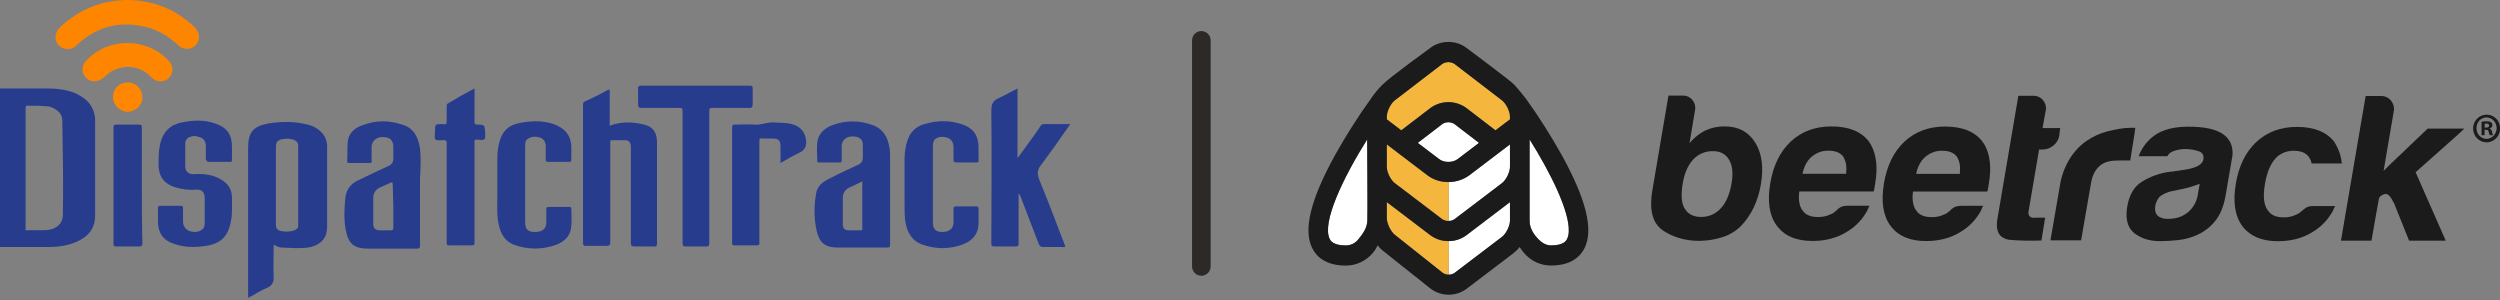 <svg width="400" height="48" viewBox="0 0 400 48" fill="none" xmlns="http://www.w3.org/2000/svg">
<rect x="0" y="0" width="400" height="48" fill="#808080" stroke="none"/>
<path d="M11.927 14.865C10.592 14.331 9.079 14.153 7.655 14.153C5.074 14.153 2.492 14.153 0 14.153V39.52C2.581 39.52 5.163 39.52 7.744 39.52C9.524 39.52 11.215 39.253 12.728 38.452C14.331 37.651 15.221 36.316 15.221 34.536C15.221 29.462 15.221 24.3 15.221 19.226C15.221 18.959 15.221 18.692 15.132 18.425C14.776 16.556 13.529 15.577 11.927 14.865ZM10.058 34.447C10.058 35.604 9.168 36.583 7.833 36.761C6.676 36.939 5.43 36.761 4.272 36.85C3.916 36.85 4.094 36.672 4.094 36.494C4.094 35.426 4.094 34.269 4.094 33.201V26.881C4.094 23.677 4.094 20.561 4.094 17.357C4.094 17.001 4.183 16.823 4.539 16.912C5.519 16.912 6.409 16.912 7.388 17.001C8.011 17.001 8.545 17.268 9.079 17.624C9.702 18.069 9.969 18.603 9.969 19.404C10.058 24.3 10.147 29.373 10.058 34.447Z" fill="#283C8E"/>
<path d="M50.557 20.473C50.112 20.206 49.667 20.027 49.222 19.939C47.175 19.404 45.038 19.404 42.902 19.76C40.499 20.206 39.698 21.185 39.698 23.677C39.698 31.688 39.698 39.609 39.698 47.62H39.876C39.876 47.442 40.054 47.442 40.143 47.442C41.033 46.908 41.923 46.374 42.813 46.018C43.525 45.662 43.792 45.217 43.792 44.416C43.703 42.636 43.792 40.945 43.792 39.164C44.237 39.343 44.593 39.609 45.038 39.609C45.751 39.609 46.552 39.699 47.264 39.699C48.154 39.699 48.955 39.699 49.756 39.52C51.447 39.075 52.337 38.007 52.337 36.316C52.337 32.044 52.337 27.682 52.337 23.41C52.337 22.164 51.714 21.185 50.557 20.473ZM47.086 36.85C46.374 37.117 45.572 37.117 44.86 36.939C44.415 36.85 44.148 36.494 44.148 36.049C44.148 33.913 44.148 31.777 44.148 29.73C44.148 27.682 44.148 25.546 44.148 23.499C44.148 22.698 44.415 22.431 45.217 22.253C45.84 22.164 46.374 22.164 46.908 22.342C47.442 22.52 47.709 22.787 47.709 23.41C47.709 27.593 47.709 31.777 47.709 35.96C47.798 36.405 47.531 36.672 47.086 36.85Z" fill="#283C8E"/>
<path d="M103.073 19.938C101.293 19.493 99.424 19.404 97.555 20.116V19.849C97.555 18.158 97.555 16.378 97.555 14.686C97.555 14.33 97.555 14.241 97.199 14.419C96.041 15.042 94.884 15.665 93.638 16.2C93.371 16.288 93.282 16.466 93.282 16.734C93.282 17.713 93.282 18.603 93.282 19.582C93.282 25.991 93.282 32.399 93.282 38.808C93.282 39.253 93.371 39.342 93.816 39.342C94.884 39.342 95.953 39.342 97.021 39.342C97.555 39.342 97.644 39.164 97.644 38.719C97.644 33.467 97.644 28.216 97.644 23.053C97.644 22.964 97.644 22.786 97.644 22.697C97.644 22.43 97.733 22.43 97.911 22.43C98.623 22.43 99.246 22.43 99.958 22.43C100.581 22.43 100.848 22.697 100.937 23.32C100.937 23.498 100.937 23.765 100.937 23.943C100.937 28.928 100.937 33.912 100.937 38.897C100.937 39.253 101.026 39.431 101.471 39.431C102.539 39.431 103.607 39.431 104.675 39.431C105.031 39.431 105.12 39.342 105.12 38.986C105.12 33.556 105.12 28.127 105.12 22.786C105.12 21.184 104.497 20.294 103.073 19.938Z" fill="#283C8E"/>
<path d="M166.536 26.436C168.139 24.3 169.652 22.163 171.254 19.849C169.83 19.849 168.495 19.849 167.16 19.849C166.803 19.849 166.626 19.938 166.447 20.205C165.646 21.451 164.756 22.608 163.866 23.855C163.51 24.3 163.243 24.745 162.887 25.19H162.798V14.153C161.73 14.687 160.84 15.221 159.861 15.666C158.793 16.111 158.615 16.734 158.615 17.802C158.704 24.834 158.615 31.865 158.615 38.897C158.615 39.253 158.615 39.431 159.149 39.431C160.306 39.431 161.374 39.431 162.531 39.431C162.887 39.431 162.976 39.342 162.976 38.986C162.976 36.494 162.976 34.002 162.976 31.509V30.975C163.154 31.064 163.154 31.242 163.243 31.331C164.222 33.913 165.201 36.405 166.18 38.986C166.358 39.431 166.536 39.52 166.982 39.52C167.961 39.52 168.94 39.52 169.919 39.52C170.097 39.52 170.275 39.609 170.453 39.431C169.118 35.96 167.783 32.4 166.358 28.928C165.913 27.86 165.913 27.237 166.536 26.436Z" fill="#283C8E"/>
<path d="M142.414 31.955C142.414 29.818 142.414 27.593 142.414 25.457C142.414 24.834 142.414 24.3 142.325 23.677C142.058 21.985 141.346 20.65 139.655 20.027C137.519 19.226 135.294 19.226 133.157 20.027C131.822 20.561 130.843 21.451 130.754 22.965C130.665 23.855 130.754 24.834 130.754 25.724C130.754 26.08 131.021 25.991 131.11 25.991C132.178 25.991 133.246 25.991 134.315 25.991C134.671 25.991 134.671 25.902 134.671 25.546C134.671 24.834 134.671 24.122 134.671 23.41C134.671 22.698 135.116 22.075 135.828 21.896C136.273 21.808 136.629 21.808 137.074 21.896C137.697 22.075 138.053 22.431 138.053 23.143C138.053 23.855 138.053 24.478 138.053 25.19C138.053 25.724 137.875 26.08 137.341 26.347C135.828 27.059 134.226 27.771 132.712 28.572C131.644 29.106 130.754 29.729 130.576 30.976C130.22 32.934 130.22 34.981 130.665 36.939C131.11 38.897 132.089 39.609 134.048 39.609C136.718 39.609 139.388 39.609 141.969 39.609C142.414 39.609 142.414 39.431 142.414 39.075C142.414 36.761 142.414 34.358 142.414 31.955ZM137.608 36.85C136.985 36.85 136.451 36.85 135.828 36.85C135.116 36.85 134.849 36.494 134.849 35.871C134.849 34.447 134.849 33.112 134.849 31.688C134.849 30.886 135.205 30.352 135.917 29.996C136.54 29.729 137.252 29.373 137.964 29.017V30.441C137.964 32.4 137.964 34.447 137.964 36.405C138.053 36.761 137.964 36.85 137.608 36.85Z" fill="#283C8E"/>
<path d="M67.202 23.765C66.935 21.985 66.222 20.472 64.353 19.938C62.217 19.226 60.081 19.226 58.034 20.027C56.699 20.472 55.719 21.362 55.63 22.786C55.541 23.765 55.63 24.833 55.541 25.812C55.541 26.079 55.719 26.079 55.897 26.079C56.965 26.079 58.034 26.079 59.102 26.079C59.458 26.079 59.547 25.99 59.458 25.634C59.458 24.922 59.458 24.299 59.458 23.587C59.458 22.875 59.725 22.43 60.437 22.074C60.882 21.896 61.327 21.896 61.772 21.985C62.484 22.074 62.84 22.519 62.929 23.32C62.929 24.032 62.929 24.655 62.929 25.367C62.929 25.901 62.751 26.257 62.217 26.524C60.615 27.236 59.013 28.038 57.322 28.839C56.164 29.373 55.452 30.263 55.274 31.509C55.096 33.2 55.007 34.891 55.274 36.582C55.719 39.075 56.609 39.787 59.102 39.787C61.594 39.787 64.175 39.787 66.668 39.787C67.024 39.787 67.202 39.698 67.202 39.342C67.202 36.938 67.202 34.535 67.202 32.132C67.202 30.975 67.202 29.729 67.202 28.572C67.291 26.88 67.38 25.278 67.202 23.765ZM62.929 32.933C62.929 34.09 62.929 35.247 62.929 36.404C62.929 36.761 62.84 36.849 62.484 36.849C61.861 36.849 61.327 36.849 60.704 36.849C60.081 36.849 59.725 36.493 59.725 35.87C59.725 34.446 59.725 33.111 59.725 31.687C59.725 30.886 60.081 30.352 60.793 29.996C61.327 29.729 61.861 29.551 62.395 29.284C62.662 29.106 62.84 29.106 62.84 29.551C62.84 30.619 62.929 31.776 62.929 32.933Z" fill="#283C8E"/>
<path d="M120.43 16.734C120.43 15.844 120.43 15.043 120.43 14.153C120.43 13.797 120.341 13.708 119.985 13.708C117.848 13.708 115.712 13.708 113.576 13.708C109.927 13.708 106.277 13.708 102.628 13.708C102.183 13.708 102.005 13.886 102.094 14.331C102.094 15.132 102.094 15.933 102.094 16.734C102.094 17.09 102.183 17.268 102.628 17.268C104.586 17.268 106.544 17.268 108.502 17.268C109.215 17.268 109.215 17.268 109.215 17.98C109.215 24.923 109.215 31.955 109.215 38.898C109.215 39.343 109.304 39.431 109.749 39.431C110.817 39.431 111.885 39.431 112.953 39.431C113.398 39.431 113.487 39.343 113.487 38.898C113.487 35.337 113.487 31.866 113.487 28.305C113.487 24.745 113.487 21.185 113.487 17.713C113.487 17.357 113.576 17.268 113.932 17.268C115.979 17.268 118.026 17.268 120.163 17.268C120.252 17.179 120.43 17.09 120.43 16.734Z" fill="#283C8E"/>
<path d="M33.467 25.902C34.535 25.902 35.692 25.902 36.761 25.902C37.117 25.902 37.117 25.813 37.117 25.546C37.117 24.834 37.117 24.21 37.117 23.498C37.117 21.54 36.315 20.383 34.446 19.76C32.666 19.137 30.886 19.226 29.106 19.582C27.236 19.938 26.079 21.095 25.634 22.964C25.367 24.122 25.367 25.368 25.367 26.525C25.456 28.394 26.346 29.462 28.127 29.996C29.106 30.263 30.174 30.441 31.242 30.352C32.31 30.263 32.755 30.708 32.755 31.776C32.755 32.399 32.755 33.111 32.755 33.734C32.755 34.358 32.755 35.07 32.755 35.693C32.755 36.049 32.666 36.494 32.399 36.672C31.776 37.206 30.975 37.206 30.263 36.939C29.64 36.672 29.284 36.138 29.284 35.426C29.284 34.714 29.284 34.002 29.284 33.289C29.284 33.022 29.195 32.933 28.928 32.933C27.86 32.933 26.702 32.933 25.634 32.933C25.367 32.933 25.278 33.022 25.278 33.289C25.278 34.002 25.278 34.803 25.278 35.515C25.278 37.206 26.079 38.452 27.77 38.986C29.462 39.609 31.153 39.609 32.933 39.342C35.336 38.986 36.493 37.829 36.938 35.426C37.206 34.179 37.117 32.933 37.117 31.687C37.117 30.352 36.582 29.462 35.425 28.75C34.09 27.949 32.666 27.771 31.153 27.86C30.263 27.949 29.64 27.504 29.64 26.614C29.64 25.368 29.64 24.21 29.64 22.964C29.64 22.43 29.996 21.985 30.441 21.896C30.886 21.718 31.331 21.718 31.776 21.896C32.577 22.074 32.933 22.608 32.933 23.409C32.933 24.122 32.933 24.834 32.933 25.546C33.111 25.813 33.2 25.902 33.467 25.902Z" fill="#283C8E"/>
<path d="M88.564 19.849C86.695 19.226 84.737 19.315 82.778 19.76C81.265 20.116 80.375 21.095 79.93 22.608C79.663 23.498 79.574 24.477 79.574 25.457C79.574 27.504 79.574 29.462 79.574 31.509C79.574 32.755 79.485 34.002 79.663 35.248C79.93 36.939 80.464 38.452 82.244 39.164C84.47 39.965 86.784 39.965 89.009 39.164C90.344 38.63 91.323 37.74 91.412 36.138C91.501 35.248 91.412 34.269 91.412 33.378C91.412 33.111 91.234 33.111 91.056 33.111C89.988 33.111 88.831 33.111 87.763 33.111C87.496 33.111 87.407 33.2 87.407 33.467C87.407 34.179 87.407 34.892 87.407 35.604C87.407 36.583 86.784 37.117 85.627 37.117C84.47 37.117 84.025 36.672 84.025 35.604C84.025 33.556 84.025 31.509 84.025 29.551C84.025 27.504 84.025 25.457 84.025 23.409C84.025 23.053 84.025 22.608 84.292 22.341C84.915 21.807 85.627 21.807 86.339 21.985C86.962 22.163 87.318 22.697 87.318 23.409C87.318 24.121 87.318 24.834 87.318 25.546C87.318 25.813 87.407 25.902 87.674 25.902C88.831 25.902 89.899 25.902 91.056 25.902C91.323 25.902 91.412 25.813 91.412 25.546C91.412 24.922 91.412 24.21 91.412 23.587C91.412 21.451 90.077 20.383 88.564 19.849Z" fill="#283C8E"/>
<path d="M156.566 33.378C156.566 33.111 156.388 33.022 156.21 33.022C155.142 33.022 154.074 33.022 153.006 33.022C152.65 33.022 152.561 33.111 152.561 33.467C152.561 34.179 152.561 34.892 152.561 35.603C152.561 36.583 151.849 37.117 150.781 37.117C149.713 37.117 149.268 36.672 149.268 35.603C149.268 33.556 149.268 31.509 149.268 29.551C149.268 27.504 149.268 25.367 149.268 23.32C149.268 22.875 149.357 22.519 149.624 22.252C150.247 21.807 150.959 21.807 151.671 22.074C152.294 22.341 152.561 22.875 152.561 23.498C152.561 24.21 152.561 24.833 152.561 25.546C152.561 25.901 152.65 25.991 153.006 25.991C154.074 25.991 155.142 25.991 156.21 25.991C156.477 25.991 156.655 25.901 156.566 25.634C156.566 24.922 156.566 24.299 156.566 23.587C156.566 21.718 155.765 20.561 154.074 19.938C152.027 19.226 149.98 19.226 147.933 19.849C146.508 20.205 145.618 21.184 145.173 22.519C144.906 23.409 144.728 24.388 144.728 25.367C144.728 27.771 144.728 30.085 144.728 32.488C144.728 33.378 144.728 34.357 144.817 35.248C145.084 37.028 145.796 38.541 147.665 39.164C149.713 39.876 151.849 39.876 153.896 39.164C155.409 38.63 156.477 37.651 156.566 35.871C156.566 35.069 156.566 34.268 156.566 33.378Z" fill="#283C8E"/>
<path d="M76.369 19.938C76.013 19.938 75.924 19.849 75.924 19.493C75.924 17.802 75.924 16.022 75.924 14.152C74.411 14.953 72.987 15.755 71.652 16.556C71.474 16.645 71.474 16.823 71.474 17.001C71.474 17.802 71.474 18.514 71.474 19.315C71.474 19.76 71.385 20.027 70.94 19.849C70.851 19.849 70.762 19.849 70.762 19.849C69.605 19.849 69.605 19.849 69.605 21.006C69.605 21.451 69.427 22.074 69.694 22.341C69.961 22.519 70.495 22.43 70.94 22.43C71.385 22.43 71.474 22.519 71.474 22.964C71.474 28.216 71.474 33.467 71.474 38.808C71.474 39.164 71.563 39.342 72.008 39.253C73.165 39.253 74.322 39.253 75.479 39.253C75.924 39.253 75.924 39.164 75.924 38.719C75.924 36.138 75.924 33.556 75.924 30.975C75.924 28.216 75.924 25.546 75.924 22.786C75.924 22.519 75.835 22.341 76.28 22.341C76.725 22.341 77.26 22.519 77.527 22.252C77.705 21.985 77.616 21.451 77.616 21.006C77.527 20.027 77.527 19.938 76.369 19.938Z" fill="#283C8E"/>
<path d="M126.66 19.849C125.681 19.582 124.613 19.671 123.634 19.582C122.655 19.582 121.676 20.027 120.697 19.938C119.718 19.849 118.649 19.938 117.581 19.938C117.225 19.938 117.136 20.027 117.136 20.383C117.136 26.525 117.136 32.667 117.136 38.808C117.136 39.253 117.225 39.253 117.67 39.253C118.827 39.253 119.896 39.253 121.053 39.253C121.409 39.253 121.587 39.164 121.498 38.719C121.498 35.426 121.498 32.133 121.498 28.839C121.498 26.792 121.498 24.745 121.498 22.609C121.498 22.164 121.587 22.075 122.032 22.164C122.566 22.164 123.1 22.164 123.634 22.164C124.524 22.164 124.88 22.431 124.88 23.41C124.88 24.3 124.88 25.101 124.88 26.08C125.859 25.546 126.838 24.923 127.817 24.478C128.797 24.033 129.064 23.41 128.975 22.431C128.796 21.096 128.084 20.205 126.66 19.849Z" fill="#283C8E"/>
<path d="M10.235 7.744C11.037 8.011 11.659 7.833 12.283 7.21C15.131 4.539 18.424 3.471 22.252 4.094C24.655 4.45 26.702 5.519 28.482 7.21C29.283 8.011 30.529 8.011 31.242 7.299C32.043 6.498 32.043 5.341 31.242 4.45C28.215 1.513 24.655 0.089 20.561 0C16.288 0 12.639 1.513 9.612 4.361C9.078 4.896 8.811 5.519 8.9 6.231C9.078 7.032 9.523 7.566 10.235 7.744Z" fill="#FE8500"/>
<path d="M22.697 29.64C22.697 26.525 22.697 23.498 22.697 20.383C22.697 20.027 22.608 19.938 22.252 19.938C21.006 19.938 19.849 19.938 18.602 19.938C18.247 19.938 18.157 20.027 18.157 20.383C18.157 26.614 18.157 32.755 18.157 38.986C18.157 39.342 18.247 39.431 18.602 39.431C19.849 39.431 21.006 39.431 22.252 39.431C22.608 39.431 22.786 39.342 22.786 38.986C22.697 35.782 22.697 32.666 22.697 29.64Z" fill="#283C8E"/>
<path d="M26.346 12.906C27.058 12.639 27.593 11.927 27.593 11.126C27.593 10.592 27.415 10.147 27.058 9.791C23.587 5.963 17.357 5.874 13.796 9.702C12.995 10.503 12.995 11.749 13.796 12.461C14.597 13.262 15.754 13.173 16.644 12.372C17.09 11.927 17.535 11.571 18.069 11.304C20.116 10.236 22.608 10.592 24.21 12.372C24.833 12.995 25.634 13.173 26.346 12.906Z" fill="#FE8500"/>
<path d="M20.472 13.173C19.137 13.173 18.069 14.152 18.069 15.488C18.069 16.823 19.137 17.802 20.383 17.891C21.718 17.891 22.787 16.823 22.787 15.576C22.787 14.241 21.718 13.173 20.472 13.173Z" fill="#FE8600"/>
<path fill-rule="evenodd" clip-rule="evenodd" d="M192.216 4.971C193.038 4.971 193.705 5.637 193.705 6.459V42.633C193.705 43.455 193.038 44.122 192.216 44.122C191.395 44.122 190.728 43.455 190.728 42.633V6.459C190.728 5.637 191.395 4.971 192.216 4.971Z" fill="#2D2926"/>
<g clip-path="url(#clip0_369_4494)">
<path d="M212.75 38.226C212.876 38.485 213.258 39.267 215.321 39.267C215.71 39.273 216.095 39.186 216.446 39.014C216.796 38.842 217.104 38.59 217.344 38.276C217.96 37.546 218.771 36.473 218.771 35.264C218.831 34.875 218.745 22.32 218.745 22.32C214.906 28.425 211.471 35.605 212.75 38.226Z" fill="white"/>
<path d="M233.194 25.475L236.642 22.86L232.706 19.839C232.416 19.657 232.083 19.56 231.743 19.56C231.403 19.56 231.07 19.657 230.78 19.839L226.844 22.86L230.291 25.475C231.051 26.043 232.433 26.043 233.194 25.475Z" fill="white"/>
<path d="M231.738 16.338C232.757 16.323 233.754 16.641 234.583 17.248L239.273 20.851L234.588 17.255C233.758 16.645 232.759 16.324 231.738 16.338Z" fill="white"/>
<path d="M221.89 18.666C221.89 17.828 222.51 16.561 223.164 16.059L230.781 10.221C231.064 10.029 231.399 9.931 231.738 9.941C231.397 9.93 231.061 10.028 230.776 10.221L223.164 16.059C222.499 16.561 221.89 17.828 221.89 18.666Z" fill="white"/>
<path d="M231.791 38.571V43.941C232.119 43.951 232.442 43.858 232.717 43.675L240.32 37.896C240.985 37.4 241.595 36.139 241.595 35.304V32.349L234.587 37.671C233.769 38.263 232.792 38.578 231.791 38.571Z" fill="white"/>
<path d="M244.74 22.32C244.74 22.342 244.74 34.823 244.74 35.341C244.74 36.591 245.494 37.614 246.145 38.278C246.688 38.835 247.357 39.267 248.168 39.267C250.232 39.267 250.606 38.485 250.739 38.228C250.907 37.855 250.998 37.45 251.005 37.039C251.153 33.822 248.102 27.66 244.742 22.317L244.74 22.32Z" fill="white"/>
<path d="M231.791 29.121V35.35C232.119 35.353 232.441 35.256 232.717 35.073L240.32 29.296C240.985 28.798 241.595 27.539 241.595 26.702V23.106L235.062 28.066C234.102 28.752 232.96 29.12 231.791 29.121Z" fill="white"/>
<path d="M223.164 16.059C222.499 16.561 221.89 17.828 221.89 18.666V19.091L224.203 20.851L228.897 17.255C229.732 16.658 230.725 16.339 231.743 16.339C232.76 16.339 233.753 16.658 234.588 17.255L239.273 20.851L241.589 19.094V18.666C241.589 17.828 240.97 16.561 240.317 16.061L232.707 10.221C232.417 10.038 232.084 9.942 231.744 9.942C231.404 9.942 231.07 10.038 230.781 10.221L223.164 16.059Z" fill="#F5B63E"/>
<path d="M231.696 29.128C230.519 29.145 229.368 28.773 228.414 28.066L221.89 23.106V26.702C221.89 27.537 222.51 28.798 223.164 29.296L230.768 35.073C231.071 35.274 231.43 35.371 231.791 35.35V29.121C231.758 29.121 231.738 29.128 231.696 29.128Z" fill="#F5B63E"/>
<path d="M231.738 38.573C230.72 38.587 229.723 38.269 228.893 37.664L221.89 32.342V34.895C221.89 35.743 222.508 37.034 223.16 37.555L230.827 43.652C231.111 43.849 231.448 43.95 231.791 43.941V38.571L231.738 38.573Z" fill="#F5B63E"/>
<path d="M244.166 15.813C244.166 15.813 242.865 14.154 242.204 13.476C241.544 12.799 234.588 7.63 234.588 7.63C232.992 6.407 230.492 6.409 228.897 7.63C228.897 7.63 222.55 12.231 221.28 13.467C220.549 14.175 219.894 14.962 219.328 15.813C217.23 18.734 215.299 21.777 213.546 24.927C209.694 31.926 208.513 36.748 209.938 39.669C210.565 40.958 212.01 42.493 215.321 42.493C216.161 42.496 216.991 42.309 217.752 41.945C218.513 41.581 219.186 41.048 219.722 40.385C220.005 40.044 220.235 39.661 220.405 39.249C220.65 39.561 220.928 39.845 221.234 40.094L228.901 46.191C229.725 46.806 230.715 47.143 231.734 47.155C232.753 47.167 233.75 46.853 234.588 46.257L242.193 40.481C242.549 40.204 242.871 39.883 243.151 39.526C243.337 39.822 243.541 40.106 243.762 40.376C244.299 41.039 244.972 41.572 245.734 41.936C246.495 42.301 247.326 42.488 248.166 42.483C251.477 42.483 252.919 40.949 253.546 39.66C254.971 36.739 253.792 31.917 249.939 24.918C248.187 21.771 246.26 18.731 244.166 15.813ZM218.771 35.264C218.771 36.473 217.96 37.537 217.344 38.276C217.104 38.59 216.796 38.842 216.446 39.014C216.095 39.186 215.71 39.273 215.321 39.267C213.258 39.267 212.883 38.485 212.75 38.226C211.471 35.605 214.907 28.425 218.745 22.313C218.745 22.32 218.831 34.875 218.771 35.264ZM221.89 18.669C221.89 17.83 222.51 16.564 223.164 16.061L230.781 10.221C231.07 10.038 231.404 9.942 231.744 9.942C232.084 9.942 232.417 10.038 232.707 10.221L240.323 16.061C240.977 16.561 241.595 17.828 241.595 18.666V19.094L239.273 20.851L234.588 17.255C233.753 16.658 232.76 16.339 231.743 16.339C230.725 16.339 229.732 16.658 228.897 17.255L224.203 20.851L221.89 19.091L221.89 18.669ZM230.78 19.842C231.07 19.659 231.403 19.562 231.743 19.562C232.083 19.562 232.417 19.659 232.706 19.842L236.642 22.86L233.194 25.475C232.433 26.052 231.051 26.052 230.291 25.475L226.844 22.86L230.78 19.842ZM241.595 35.3C241.595 36.134 240.977 37.396 240.321 37.892L232.717 43.67C232.442 43.854 232.119 43.947 231.791 43.936C231.448 43.946 231.111 43.845 230.827 43.647L223.159 37.55C222.508 37.03 221.89 35.732 221.89 34.891L221.89 32.342L228.897 37.664C229.727 38.269 230.724 38.588 231.742 38.573H231.791C232.793 38.577 233.771 38.259 234.588 37.664L241.595 32.342V35.3ZM241.595 25.841L241.595 26.702C241.595 27.539 240.976 28.798 240.32 29.296L232.717 35.073C232.441 35.256 232.119 35.353 231.791 35.35C231.429 35.371 231.071 35.274 230.768 35.073L223.164 29.296C222.499 28.798 221.89 27.537 221.89 26.702V23.106L228.414 28.066C229.366 28.772 230.514 29.144 231.689 29.128C231.72 29.128 231.751 29.128 231.784 29.128C232.957 29.126 234.101 28.756 235.062 28.066L241.591 23.106L241.595 25.841ZM250.736 38.223C250.61 38.48 250.229 39.262 248.166 39.262C247.355 39.262 246.685 38.83 246.142 38.273C245.491 37.605 244.737 36.587 244.737 35.336C244.737 34.825 244.737 22.338 244.737 22.315C248.097 27.657 251.149 33.82 251 37.037C250.994 37.448 250.904 37.854 250.736 38.228V38.223Z" fill="#1B1B1B"/>
<path d="M266.087 36.889C267.767 37.994 269.712 38.537 271.909 38.539C273.11 38.527 274.303 38.342 275.454 37.989C276.613 37.65 277.673 37.026 278.543 36.171C280.203 34.45 281.28 32.222 281.741 29.483C282.193 26.861 281.93 24.703 280.95 23.011C280.91 22.94 280.87 22.87 280.828 22.802C279.745 21.081 278.131 20.228 275.993 20.226C274.914 20.204 273.843 20.426 272.857 20.876C272.27 21.177 271.72 21.549 271.219 21.983C270.891 22.269 270.589 22.585 270.317 22.929L271.204 17.641C271.267 17.325 271.251 16.997 271.157 16.689C271.031 16.277 270.778 15.918 270.436 15.666C270.094 15.414 269.681 15.283 269.26 15.293H266.953L264.372 30.487C263.928 33.102 264.247 35.034 265.349 36.232C265.567 36.481 265.815 36.702 266.087 36.889ZM270.918 25.511C271.327 25.075 271.82 24.731 272.366 24.503C272.913 24.275 273.5 24.167 274.089 24.186C275.271 24.186 276.129 24.65 276.662 25.579C276.709 25.657 276.748 25.741 276.788 25.825C277.214 26.684 277.3 27.828 277.059 29.289C276.763 31.047 276.191 32.39 275.341 33.318C274.938 33.769 274.446 34.126 273.897 34.366C273.348 34.606 272.755 34.722 272.159 34.707C271.233 34.707 270.505 34.444 269.976 33.92C269.797 33.741 269.642 33.538 269.517 33.315C269.017 32.474 268.926 31.131 269.247 29.285C269.511 27.682 270.076 26.439 270.918 25.511Z" fill="#1B1B1B"/>
<path d="M288.404 33.67C287.869 33.006 287.71 31.772 287.892 30.635H299.754C299.812 30.635 299.858 30.381 299.903 30.16C299.903 30.126 299.916 30.03 299.938 29.89C299.96 29.749 299.996 29.608 300.018 29.419C300.461 26.864 300.24 24.793 299.378 23.22C299.263 23.006 299.134 22.801 298.992 22.606C297.758 21.015 295.768 20.23 293.022 20.228C290.416 20.228 288.242 21.04 286.502 22.663C284.82 24.254 283.73 26.459 283.249 29.287C282.744 32.242 283.096 34.516 284.286 36.107C284.355 36.205 284.428 36.298 284.508 36.389C285.69 37.825 287.512 38.547 289.975 38.553C292.113 38.553 293.99 38.057 295.579 37.041C296.906 36.245 297.999 35.098 298.746 33.72C298.897 33.445 299.043 32.915 299.174 32.915H295.75C295.2 32.915 294.755 32.97 294.42 33.193C294.184 33.311 293.977 33.482 293.813 33.693C293.653 33.825 293.505 33.934 293.37 34.043C293.244 34.145 293.1 34.222 292.946 34.27C292.304 34.584 291.599 34.74 290.888 34.725C289.899 34.725 289.161 34.481 288.672 33.993C288.571 33.896 288.481 33.787 288.404 33.67ZM289.875 25.07C290.615 24.443 291.546 24.101 292.505 24.106C293.614 24.106 294.394 24.395 294.886 25.016C295.018 25.215 295.123 25.433 295.198 25.661C295.402 26.198 295.468 26.666 295.386 27.803H288.397C288.638 26.661 289.135 25.686 289.875 25.07Z" fill="#1B1B1B"/>
<path d="M306.593 33.681C306.068 33.018 305.897 31.783 306.081 30.646H317.944C318.002 30.646 318.046 30.39 318.093 30.171C318.099 30.08 318.11 29.989 318.126 29.899C318.15 29.767 318.183 29.619 318.208 29.43C318.651 26.877 318.429 24.809 317.572 23.238C317.455 23.028 317.324 22.826 317.182 22.633C315.934 21.042 313.955 20.246 311.212 20.246C308.604 20.246 306.43 21.058 304.69 22.681C303.008 24.271 301.924 26.478 301.436 29.303C300.944 32.251 301.29 34.524 302.474 36.123C302.544 36.218 302.618 36.312 302.695 36.403C303.883 37.839 305.707 38.567 308.16 38.567C310.312 38.567 312.176 38.073 313.767 37.057C315.093 36.26 316.186 35.114 316.934 33.736C317.084 33.459 317.231 32.931 317.361 32.931H313.94C313.39 32.931 312.945 32.986 312.61 33.209C312.376 33.33 312.169 33.501 312.003 33.709C311.841 33.84 311.693 33.936 311.56 34.059C311.435 34.161 311.292 34.238 311.138 34.286C310.497 34.603 309.791 34.758 309.08 34.741C308.091 34.741 307.353 34.5 306.864 34.011C306.762 33.911 306.672 33.801 306.593 33.681ZM308.076 25.081C308.81 24.452 309.738 24.111 310.695 24.118C311.792 24.118 312.583 24.406 313.073 25.027C313.206 25.226 313.312 25.444 313.388 25.673C313.592 26.209 313.658 26.677 313.576 27.814H306.587C306.826 26.671 307.32 25.698 308.076 25.081Z" fill="#1B1B1B"/>
<path d="M326.629 38.478L327.072 35.773L327.218 34.825H325.762C325.562 34.853 325.359 34.857 325.157 34.836C324.674 34.691 324.479 34.359 324.575 33.795L326.254 23.929H326.74C327.382 23.94 328.008 23.724 328.513 23.317C329.028 22.92 329.38 22.338 329.497 21.688V21.497L329.636 20.489H326.808L327.325 17.632C327.385 17.328 327.362 17.014 327.258 16.723C327.181 16.474 327.059 16.242 326.897 16.041C326.717 15.817 326.491 15.637 326.236 15.513C325.98 15.39 325.702 15.325 325.419 15.325H322.935L319.584 35.048C319.362 36.387 319.584 37.35 320.249 37.871C320.671 38.184 321.173 38.363 321.694 38.387C323.336 38.515 324.984 38.545 326.629 38.478Z" fill="#1B1B1B"/>
<path d="M334.565 29.285C334.8 27.921 335.292 27.093 336.052 26.461C336.812 25.829 337.878 25.67 339.223 25.673H340.839L341.503 21.531L341.652 20.446H340.949C339.686 20.446 338.432 20.715 337.182 21.019C335.981 21.334 334.841 21.855 333.811 22.563C332.725 23.328 331.807 24.317 331.117 25.468C330.314 26.791 329.786 28.27 329.565 29.812L328.074 38.451H332.978L334.565 29.285Z" fill="#1B1B1B"/>
<path d="M341.481 37.298C342.589 38.151 343.94 38.583 345.587 38.583C346.549 38.577 347.511 38.522 348.468 38.417C349.575 38.302 350.657 38.001 351.67 37.528C352.73 37.038 353.667 36.304 354.407 35.384C355.231 34.393 355.803 33.013 356.102 31.247L357.135 25.229C357.3 24.423 357.208 23.584 356.873 22.835C356.615 22.31 356.235 21.858 355.765 21.519C354.622 20.692 352.78 20.271 350.225 20.269C347.936 20.269 346.094 20.68 344.685 21.694C343.55 22.511 342.68 23.659 342.187 24.988H346.775C347.094 24.42 347.506 24.254 348.045 24.079C348.616 23.911 349.21 23.834 349.804 23.852C350.449 23.868 351.089 23.976 351.706 24.172C352.262 24.338 352.548 24.672 352.57 25.15C352.575 25.26 352.568 25.37 352.55 25.479C352.401 26.366 351.291 26.941 349.243 27.203C348.82 27.246 348.441 27.302 348.111 27.359C347.837 27.428 347.557 27.465 347.276 27.468C345.665 27.664 344.113 28.206 342.722 29.06C341.463 29.842 340.685 31.165 340.364 33.02C340.06 34.838 340.337 36.166 341.21 37.048C341.296 37.136 341.386 37.22 341.481 37.298ZM344.847 32.895C344.956 32.353 345.205 31.85 345.567 31.44C346.146 31.017 346.807 30.724 347.504 30.581L349.139 30.249C350.099 30.049 351.041 29.765 351.954 29.401L351.752 30.558L351.666 31.047C351.513 32.188 350.946 33.228 350.077 33.959C349.23 34.666 348.166 35.019 346.886 35.016C346.385 35.041 345.886 34.926 345.445 34.682C345.353 34.624 345.268 34.557 345.19 34.481C344.847 34.088 344.732 33.556 344.847 32.895Z" fill="#1B1B1B"/>
<path d="M364.462 38.594C366.613 38.594 368.477 38.101 370.07 37.084C371.395 36.288 372.489 35.145 373.242 33.772C373.397 33.495 373.543 32.968 373.685 32.968H370.243C369.694 32.968 369.259 33.022 368.947 33.245C368.719 33.39 368.505 33.557 368.309 33.745C368.149 33.877 368.01 33.972 367.865 34.095C367.74 34.198 367.596 34.275 367.442 34.322C366.801 34.639 366.095 34.795 365.383 34.777C364.395 34.777 363.655 34.529 363.167 34.041C363.065 33.942 362.973 33.832 362.893 33.713C362.21 32.874 362.048 31.44 362.394 29.417C362.74 27.393 363.402 25.932 364.377 25.047C365.115 24.43 366.043 24.102 366.995 24.122C368.103 24.122 368.883 24.431 369.375 25.05C369.527 25.259 369.652 25.488 369.745 25.732C369.793 25.845 369.842 26.157 369.887 26.157H374.693C374.601 25.147 374.305 24.169 373.822 23.283C373.716 23.09 373.601 22.877 373.481 22.695C372.249 21.106 370.259 20.309 367.511 20.303C364.905 20.303 362.744 21.11 360.989 22.733C359.309 24.325 358.219 26.525 357.738 29.353C357.233 32.308 357.585 34.582 358.775 36.173C358.848 36.273 358.926 36.371 358.997 36.466C360.207 37.864 362.019 38.594 364.462 38.594Z" fill="#1B1B1B"/>
<path d="M386.497 27.557L393.313 21.497L394.299 20.571H388.436L382.264 26.455L381.377 27.337L383.013 17.737C383.066 17.439 383.046 17.133 382.953 16.846C382.874 16.578 382.745 16.329 382.574 16.111C382.384 15.878 382.147 15.69 381.879 15.56C381.611 15.43 381.319 15.361 381.023 15.359H378.505L374.554 38.503H379.438L380.174 34.291L380.617 31.845C380.675 31.483 380.967 31.242 381.504 31.063C381.974 30.917 382.417 31.29 382.833 32.145C382.914 32.269 382.988 32.398 383.055 32.531L385.453 38.505H391.317L386.497 27.557Z" fill="#1B1B1B"/>
<path d="M400.01 20.501C400.022 20.941 399.905 21.375 399.675 21.746C399.445 22.118 399.112 22.41 398.718 22.587C398.325 22.763 397.89 22.815 397.467 22.736C397.045 22.657 396.656 22.45 396.348 22.143C396.041 21.835 395.831 21.441 395.744 21.009C395.656 20.578 395.696 20.131 395.859 19.723C396.021 19.315 396.299 18.967 396.655 18.722C397.012 18.477 397.431 18.347 397.861 18.348C398.14 18.342 398.418 18.394 398.678 18.499C398.938 18.605 399.175 18.762 399.375 18.963C399.575 19.163 399.734 19.402 399.843 19.666C399.952 19.93 400.009 20.214 400.01 20.501ZM396.243 20.501C396.236 20.725 396.274 20.948 396.353 21.157C396.433 21.366 396.553 21.557 396.706 21.717C396.858 21.878 397.041 22.005 397.243 22.091C397.445 22.177 397.662 22.221 397.881 22.219C398.31 22.195 398.714 22.003 399.009 21.681C399.304 21.36 399.467 20.936 399.466 20.494C399.464 20.053 399.297 19.63 399 19.311C398.702 18.992 398.297 18.803 397.867 18.782C397.649 18.782 397.433 18.826 397.232 18.913C397.031 19 396.849 19.127 396.697 19.288C396.545 19.448 396.426 19.638 396.347 19.846C396.268 20.055 396.23 20.277 396.236 20.501H396.243ZM397.535 21.637H397.05V19.478C397.316 19.429 397.586 19.407 397.856 19.412C398.109 19.392 398.362 19.446 398.585 19.569C398.652 19.627 398.705 19.699 398.74 19.781C398.775 19.863 398.792 19.952 398.789 20.042C398.78 20.163 398.731 20.278 398.651 20.368C398.57 20.459 398.463 20.519 398.346 20.54V20.567C398.45 20.61 398.541 20.682 398.609 20.774C398.677 20.867 398.718 20.977 398.729 21.092C398.751 21.279 398.802 21.461 398.882 21.631H398.359C398.278 21.465 398.222 21.288 398.193 21.105C398.153 20.878 398.025 20.762 397.75 20.762H397.528L397.535 21.637ZM397.548 20.415H397.77C398.038 20.415 398.255 20.323 398.255 20.101C398.255 19.878 398.116 19.773 397.812 19.773C397.722 19.771 397.632 19.779 397.544 19.798L397.548 20.415Z" fill="#1B1B1B"/>
</g>
<defs>
<clipPath id="clip0_369_4494">
<rect width="190.659" height="47.618" fill="white" transform="translate(209.341)"/>
</clipPath>
</defs>
</svg>
